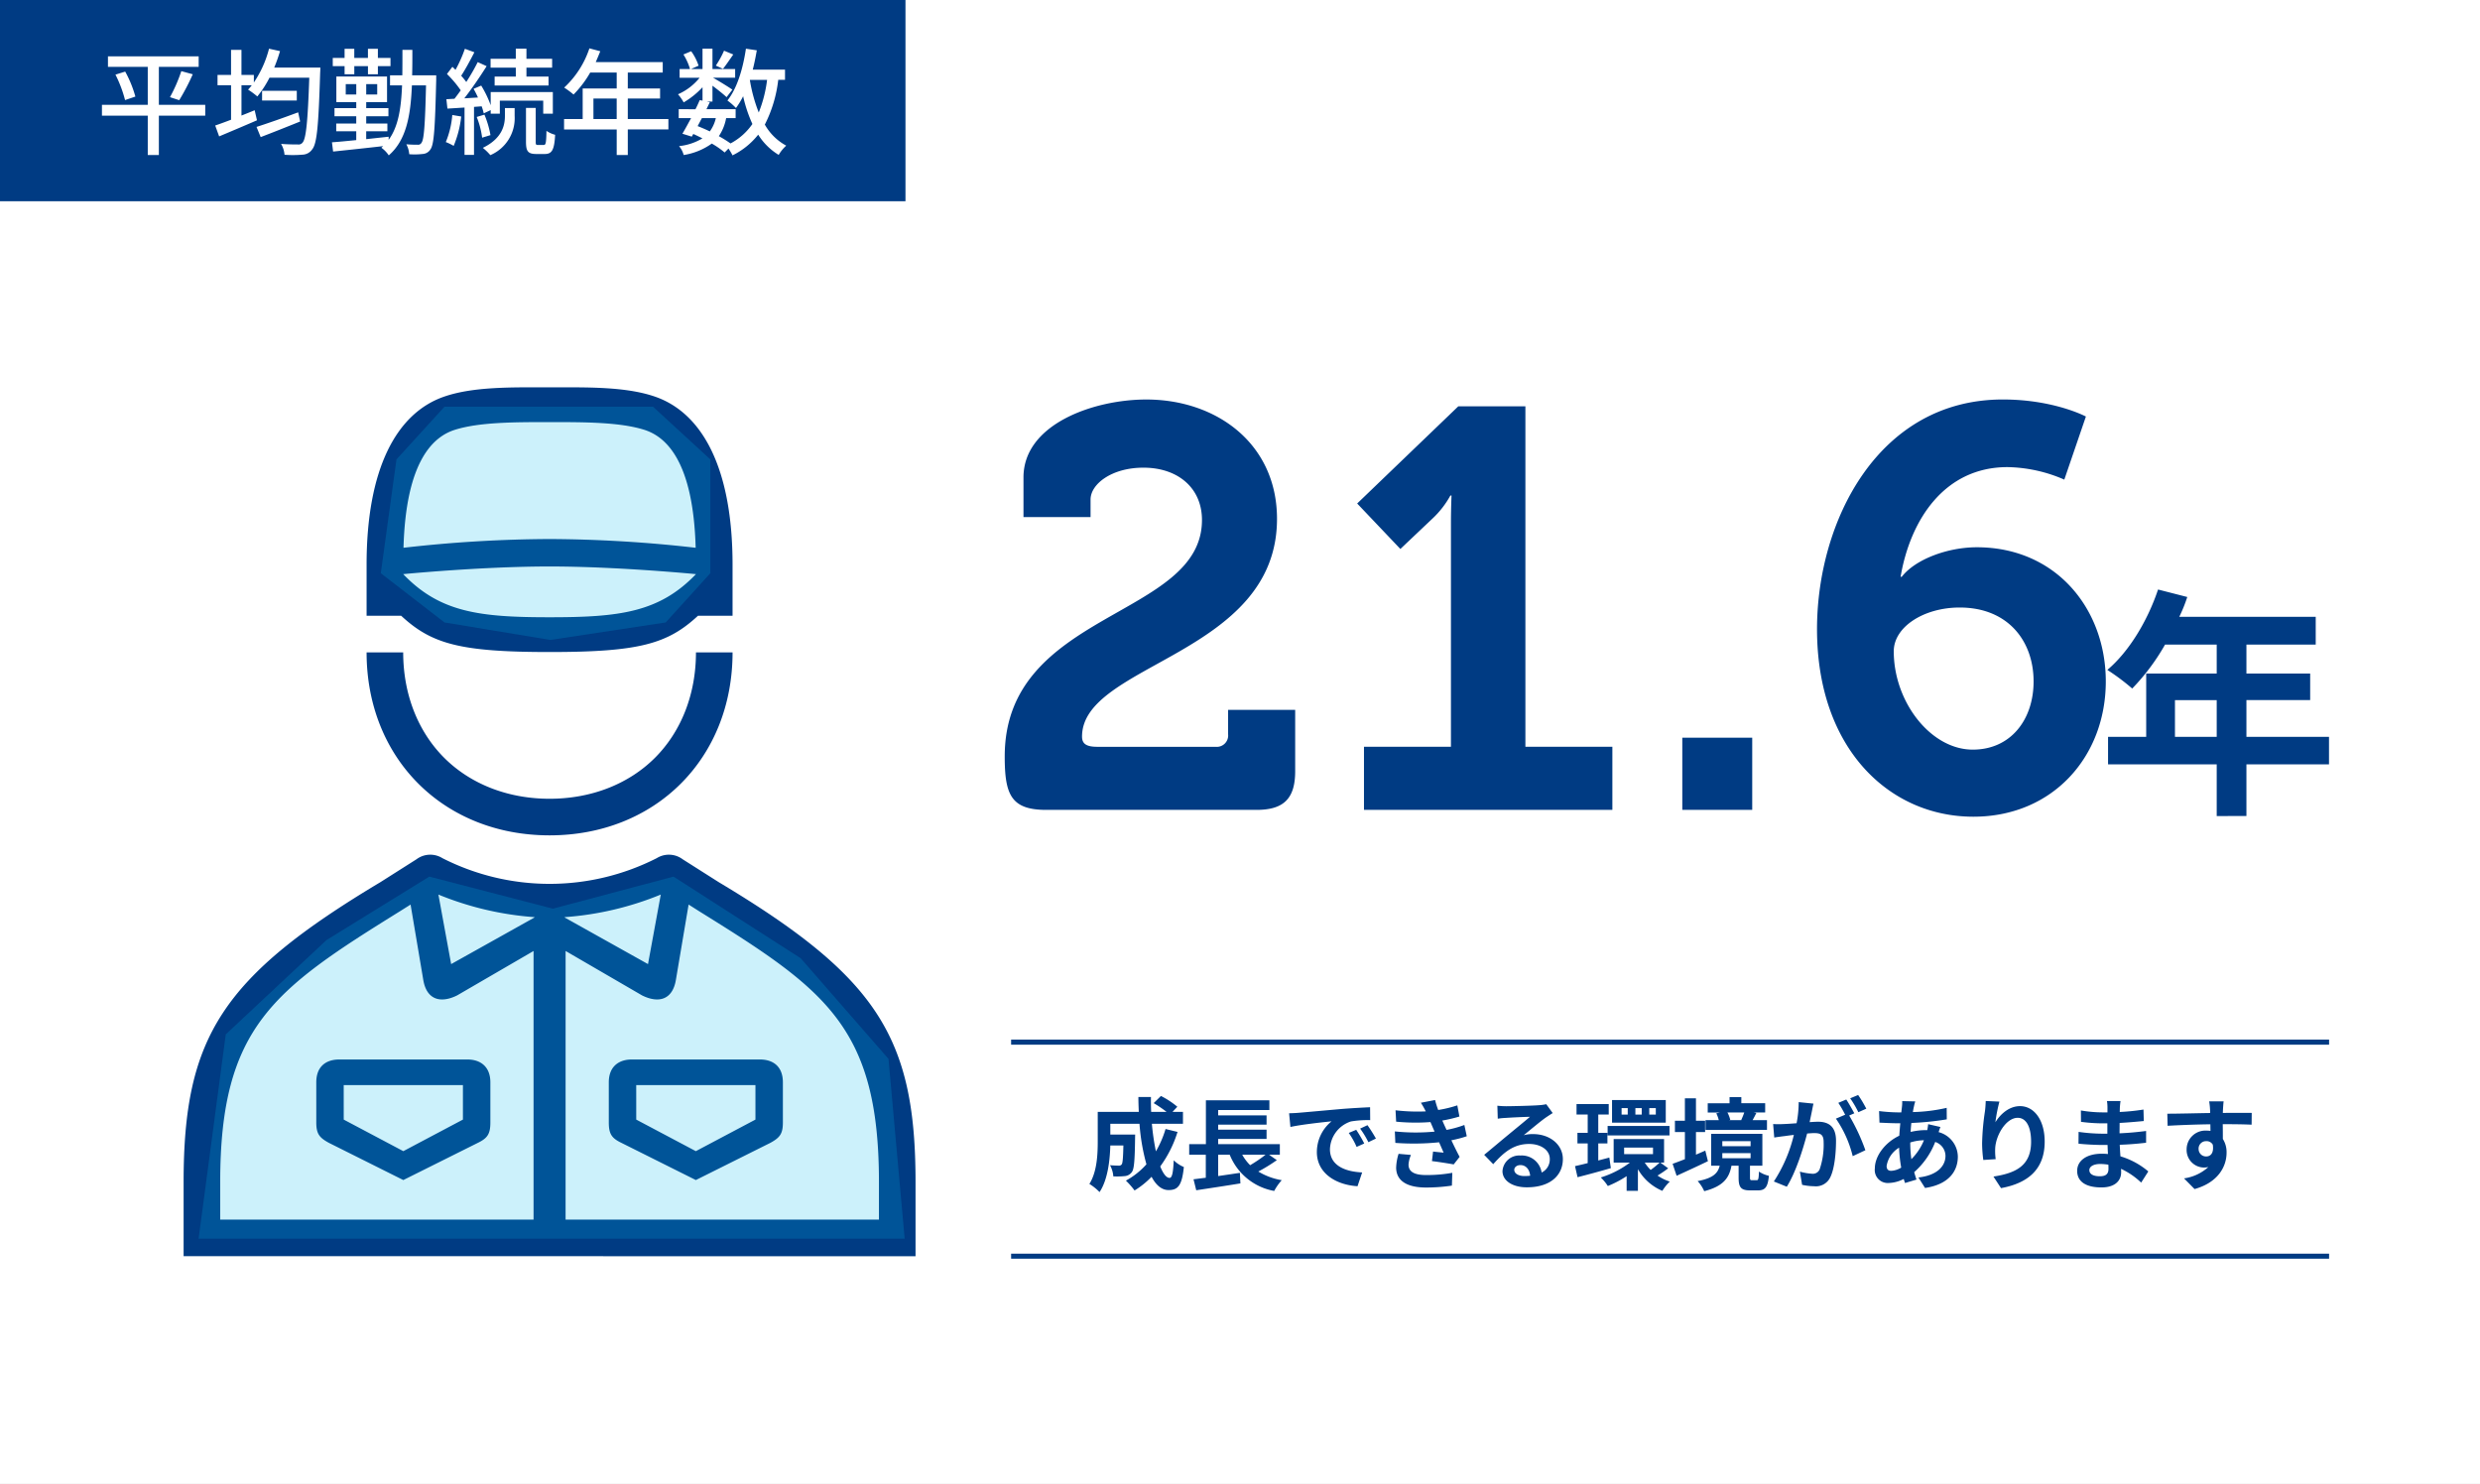 <svg xmlns="http://www.w3.org/2000/svg" width="493" height="295" viewBox="0 0 493 295"><rect x="0" y="0" width="493" height="295" fill="#808080" stroke="none"/><g transform="translate(-3079 -6126)"><rect width="493" height="295" transform="translate(3079 6126)" fill="#fff" opacity="0.997"/><path d="M201,250.225v-1H463v1Zm-164.5-.5V235c0-28.8,7.612-40.772,39.136-59.639l7.158-4.541a4.57,4.57,0,0,1,5.144-.227,46.976,46.976,0,0,0,42.625,0,4.571,4.571,0,0,1,5.145.227l7.157,4.541C174.388,194.226,182,206.2,182,235v14.729Zm75.933-7.276h62.293V235c0-30.97-10.8-38.353-35.738-53.848l-2.1-1.332L134.38,194.68c-.631,4.055-3.406,4.853-6.744,3.2l-15.2-8.832Zm-32.919-61.3C54.575,196.646,43.775,204.028,43.775,235v7.453h62.292v-53.4l-15.2,8.832c-3.337,1.648-6.112.85-6.743-3.2l-2.506-14.862Zm32.738,1.174v.07l16.565,9.262,2.54-13.821A61.952,61.952,0,0,1,112.251,182.324Zm-22.567,9.332,16.564-9.262v-.07a61.912,61.912,0,0,1-19.1-4.489Zm126.876,43.7c1.52-2.4,1.66-5.881,1.66-8.481v-5.84h8.16c-.04-.979-.08-1.959-.08-2.959h2.5c-.02,1,0,1.98.04,2.959h3.06a25.181,25.181,0,0,0-2.56-1.74l1.44-1.42a16.789,16.789,0,0,1,3.26,2.14l-.96,1.02h2.081V223.4h-6.18a47.244,47.244,0,0,0,.8,5.481,20.3,20.3,0,0,0,1.92-4.441l2.381.58a23.255,23.255,0,0,1-3.441,6.86c.581,1.44,1.22,2.281,1.86,2.281.48,0,.72-1,.82-3.5A6.471,6.471,0,0,0,235.34,232c-.381,3.7-1.181,4.579-3.04,4.579-1.4,0-2.5-1-3.38-2.64a16.942,16.942,0,0,1-3.38,2.721,15.641,15.641,0,0,0-1.72-1.961,15.265,15.265,0,0,0,4.08-3.24,41.211,41.211,0,0,1-1.38-8.059h-5.8v2.139h4.94s-.02.62-.02.9c-.06,4.2-.18,5.98-.64,6.56a1.877,1.877,0,0,1-1.381.8,15.732,15.732,0,0,1-2.3.06,5.407,5.407,0,0,0-.661-2.22c.72.061,1.4.08,1.721.08a.645.645,0,0,0,.6-.24c.2-.28.28-1.239.34-3.759h-2.6c-.08,2.92-.5,6.819-2.14,9.26A10.39,10.39,0,0,0,216.56,235.36Zm120.92-.561c3.14-.6,4.02-1.6,4.38-3.06h-1.7V225.4h10.18v6.34h-2.46v2.32c0,.5.06.561.42.561h.9c.319,0,.419-.2.46-1.721a5.708,5.708,0,0,0,1.98.841c-.221,2.3-.78,2.9-2.18,2.9H347.9c-1.88,0-2.28-.661-2.28-2.561v-2.34H344.2c-.44,2.4-1.6,4.081-5.42,5.061A7.154,7.154,0,0,0,337.479,234.8Zm4.9-4.54H348v-1.019h-5.62Zm0-2.4H348v-1h-5.62Zm-97.92,1.7h-2.3v4.24c1.4-.2,2.88-.419,4.32-.64l.1,2.1c-3.06.5-6.359,1-8.779,1.361l-.54-2.181c.72-.079,1.54-.2,2.44-.3v-4.58h-3.3v-2.1h3.32v-8.72h12.62v1.939h-10.18v1.06h9.62v1.84h-9.62v1h9.62v1.84h-9.62v1.04H254.42v2.1h-2.14l1.54,1.08a33.6,33.6,0,0,1-3.68,2.26,13.209,13.209,0,0,0,4.66,1.721,10.528,10.528,0,0,0-1.5,2.14A11.752,11.752,0,0,1,244.46,229.559Zm4.06,2.08a28.146,28.146,0,0,0,3.06-2.08h-4.64A9.513,9.513,0,0,0,248.52,231.639Zm77.08.78v4.32H323.36v-2.921a20.927,20.927,0,0,1-3.74,1.96,9.318,9.318,0,0,0-1.4-1.7,18.9,18.9,0,0,0,5.8-2.96h-3.24v-4.68H330.8v4.68h-.74l1.56,1.141a22.4,22.4,0,0,1-2.12,1.44,9.5,9.5,0,0,0,2.44,1.2,8.931,8.931,0,0,0-1.48,1.84A10.091,10.091,0,0,1,325.6,232.42Zm2.541.16a16.907,16.907,0,0,0,1.779-1.461H326.96A8.014,8.014,0,0,0,328.14,232.58Zm-5.28-3.14h5.74v-1.3h-5.74Zm111.3,4.82A9.047,9.047,0,0,0,439,232a4.254,4.254,0,0,1-.9.1,3.488,3.488,0,0,1-3.42-3.64,3.73,3.73,0,0,1,3.96-3.7,4.8,4.8,0,0,1,.78.059l-.02-1.319c-3,.04-6.06.16-8.5.3l-.059-2.4c2.26,0,5.86-.1,8.519-.139a5.125,5.125,0,0,0-.02-.6,13.319,13.319,0,0,0-.18-1.721h2.88c-.059.32-.12,1.38-.139,1.7,0,.161-.021.36-.021.6,2,0,4.7-.02,5.74,0l-.02,2.34c-1.2-.059-3.06-.1-5.74-.1.02,1,.02,2.081.02,2.939a4.883,4.883,0,0,1,.741,2.74c0,2.579-1.52,5.861-6.36,7.22Zm2.9-5.84a1.471,1.471,0,0,0,1.52,1.48c.82,0,1.56-.62,1.3-2.339a1.412,1.412,0,0,0-1.3-.7A1.479,1.479,0,0,0,437.06,228.42Zm-40.78,5.48c4.4-.68,7.48-2.12,7.48-6.921,0-3.059-1.02-4.759-2.66-4.759-2.34,0-4.379,3.52-4.479,6.12a11.757,11.757,0,0,0,.1,2.1l-2.461.16a25.665,25.665,0,0,1-.239-3.3,48.075,48.075,0,0,1,.56-6.34c.1-.72.139-1.521.16-2.082l2.72.121a32.306,32.306,0,0,0-.8,4.1c.94-1.519,2.66-3.2,4.9-3.2,2.76,0,4.9,2.7,4.9,7.06,0,5.6-3.44,8.28-8.681,9.241Zm-14.92.179c3.82-.419,5.38-2.34,5.38-4.279a2.945,2.945,0,0,0-2.04-2.781,15.406,15.406,0,0,1-4.18,6c.139.52.3,1,.46,1.48l-2.281.681c-.079-.241-.18-.52-.259-.8a6.979,6.979,0,0,1-3.06.8,2.574,2.574,0,0,1-2.68-2.9c0-2.52,2.1-5.2,4.86-6.5.059-.84.12-1.68.2-2.479h-.64c-1.04,0-2.58-.08-3.5-.121l-.08-2.3a32.544,32.544,0,0,0,3.66.26h.76l.121-1.06a7.989,7.989,0,0,0,.059-1.18l2.6.06a7.8,7.8,0,0,0-.28,1.059c-.08.321-.14.681-.2,1.06a33.086,33.086,0,0,0,6.719-.839L387,222.52a57.493,57.493,0,0,1-7.041.72c-.059.58-.12,1.18-.139,1.78a13.286,13.286,0,0,1,2.96-.36h.34a11.907,11.907,0,0,0,.18-1.18l2.44.56c-.1.22-.24.64-.36,1.02a5.114,5.114,0,0,1,3.82,4.86c0,2.78-1.66,5.52-6.52,6.24Zm-6.32-2.279c0,.619.28.959.92.959a4.216,4.216,0,0,0,1.98-.64,27.73,27.73,0,0,1-.42-3.96A5.183,5.183,0,0,0,375.04,231.8Zm4.7-4.681v.04a23.177,23.177,0,0,0,.22,3.281,11.3,11.3,0,0,0,2.5-3.76A9.652,9.652,0,0,0,379.74,227.12Zm-102.2,4.96a10.268,10.268,0,0,1,.481-2.7l2.46.221a5.849,5.849,0,0,0-.48,1.919c0,1.24.88,2.08,3.46,2.08a28.738,28.738,0,0,0,5.24-.44l-.079,2.54a35.072,35.072,0,0,1-5.1.381C279.82,236.08,277.539,234.821,277.539,232.079Zm135.381.68c0-2,1.84-3.4,4.9-3.4a12.021,12.021,0,0,1,1.22.06c-.04-.6-.06-1.22-.08-1.8h-1.021c-1.159,0-3.44-.1-4.759-.259l.02-2.341a35.984,35.984,0,0,0,4.78.36h.94v-2.059h-.94a32.983,32.983,0,0,1-4.3-.3l-.02-2.259a26.283,26.283,0,0,0,4.3.38h.98v-.9a7.947,7.947,0,0,0-.1-1.362h2.7a13.419,13.419,0,0,0-.139,1.4l-.02.781a41.76,41.76,0,0,0,4.72-.481l.06,2.281c-1.3.119-2.9.279-4.8.379l-.02,2.061c2-.081,3.66-.261,5.28-.46v2.339c-1.78.2-3.32.339-5.24.4.04.741.08,1.54.139,2.3a15.318,15.318,0,0,1,5.54,3l-1.42,2.22a15.033,15.033,0,0,0-4-2.74c.02.26.02.5.02.7,0,1.7-1.28,3-3.9,3C414.6,236.059,412.92,234.86,412.92,232.76Zm2.42-.14c0,.739.7,1.22,2.059,1.22,1.06,0,1.741-.321,1.741-1.462,0-.219,0-.5-.02-.839a10.494,10.494,0,0,0-1.62-.139C416.1,231.4,415.34,231.94,415.34,232.62Zm-116.661.179a3.328,3.328,0,0,1,3.56-3.08,3.988,3.988,0,0,1,4.22,3.38,2.885,2.885,0,0,0,1.62-2.7c0-1.779-1.8-2.98-4.1-2.98-3.04,0-5.02,1.621-7.14,4.021l-1.8-1.861c1.4-1.139,3.78-3.16,4.96-4.118,1.1-.921,3.16-2.581,4.14-3.442-1.02.021-3.74.14-4.78.221a12.848,12.848,0,0,0-1.62.159l-.08-2.58a17.744,17.744,0,0,0,1.8.1c1.04,0,5.28-.1,6.4-.2a9.572,9.572,0,0,0,1.52-.2l1.28,1.759q-.72.451-1.38.9c-1.06.74-3.14,2.5-4.38,3.5a6.663,6.663,0,0,1,1.86-.219c3.36,0,5.92,2.1,5.92,4.979,0,3.12-2.38,5.6-7.16,5.6C300.759,236.04,298.679,234.779,298.679,232.8Zm2.34-.24c0,.741.841,1.24,2,1.24a10.773,10.773,0,0,0,1.159-.059c-.12-1.281-.86-2.121-1.94-2.121C301.5,231.62,301.019,232.061,301.019,232.559Zm51.6,2.321a29.4,29.4,0,0,0,3.98-9.26c-.7.079-1.32.159-1.7.22-.56.059-1.58.2-2.2.3l-.22-2.679a18.36,18.36,0,0,0,2.1,0c.62-.021,1.561-.081,2.56-.16a21.944,21.944,0,0,0,.42-4.2l2.939.3c-.12.52-.239,1.14-.34,1.64-.12.6-.28,1.32-.419,2.04.66-.04,1.26-.079,1.66-.079,2.1,0,3.58.94,3.58,3.779,0,2.34-.28,5.5-1.12,7.221a3.165,3.165,0,0,1-3.261,1.82,11.257,11.257,0,0,1-2.36-.28l-.44-2.621a11.54,11.54,0,0,0,2.44.42,1.456,1.456,0,0,0,1.48-.859,15.127,15.127,0,0,0,.8-5.421c0-1.579-.68-1.8-1.921-1.8-.319,0-.8.041-1.36.08-.779,3-2.219,7.66-4.04,10.58Zm-90.841-5.861a7.855,7.855,0,0,1,2.921-6.1c-1.72.18-5.881.62-8.18,1.12l-.26-2.719c.8-.022,1.56-.06,1.94-.1,1.66-.14,4.939-.44,8.56-.76,2.039-.159,4.2-.28,5.6-.34l.02,2.561a20.494,20.494,0,0,0-3.82.26,6.012,6.012,0,0,0-4.18,5.54c0,3.259,3.04,4.439,6.4,4.6l-.92,2.74C265.7,235.56,261.779,233.32,261.779,229.019Zm-138.243-1.813c-1.918-.926-2.516-1.742-2.516-4.068V215.17c0-3.193,2.039-4.547,4.547-4.547h25.514c2.507,0,4.547,1.293,4.547,4.547v7.969c0,2.255-.594,3.021-2.516,4.068l-14.788,7.381Zm2.939-4.63,11.848,6.277,11.849-6.277v-6.861h-23.7Zm-61.088,4.63c-1.923-1.047-2.516-1.813-2.516-4.068V215.17c0-3.254,2.039-4.547,4.547-4.547H92.933c2.507,0,4.547,1.354,4.547,4.547v7.969c0,2.326-.6,3.142-2.516,4.068l-14.788,7.381Zm2.939-4.63,11.848,6.277,11.849-6.277v-6.861h-23.7ZM313.1,231.819c.72-.16,1.579-.36,2.52-.6V227.3h-2.04v-2.1h2.04v-3.641H313.4V219.48h6.4v2.079h-2.08V225.2h1.82v2.1h-1.82v3.4l2.2-.58.3,2.1c-2.281.66-4.7,1.32-6.62,1.8Zm19.4-.46c.68-.24,1.52-.56,2.44-.92v-5.4h-1.98V222.8h1.98v-4.461h2.2V222.8h1.82v2.239h-1.82v4.5c.62-.26,1.239-.54,1.859-.8l.52,2.1c-2.1,1.021-4.4,2.059-6.22,2.9Zm-47.84-.54.22-1.9c.78.1,1.56.16,2.1.22l-.9-2.06a49.8,49.8,0,0,1-8.7.121l-.1-2.281a40.035,40.035,0,0,0,7.9.04l-.339-.779-.481-1.12a39.32,39.32,0,0,1-6.82-.081l-.12-2.26a37.16,37.16,0,0,0,6,.22v-.02a17.746,17.746,0,0,0-.96-1.7l2.82-.541a17,17,0,0,0,.62,1.981,24.122,24.122,0,0,0,3.8-.92l.419,2.219a28.527,28.527,0,0,1-3.4.8l.381.86.46,1a21.06,21.06,0,0,0,3.54-.98l.48,2.24a22.858,22.858,0,0,1-3.06.8c.5,1.06,1.06,2.22,1.641,3.3l-1.18,1.5C287.879,231.279,285.979,230.98,284.66,230.819Zm80.3-8.44,1.84-.779a22.19,22.19,0,0,0-1.36-2.361l1.58-.66c.5.741,1.2,2,1.6,2.741l-1.02.438a39.421,39.421,0,0,1,3.22,6.9l-2.52,1.18A22.437,22.437,0,0,0,364.96,222.379Zm-96.84,2.84,1.48-.62a26.059,26.059,0,0,1,1.6,2.72l-1.52.68A15.475,15.475,0,0,0,268.12,225.22Zm2.26-.86,1.46-.68a30.264,30.264,0,0,1,1.68,2.66l-1.5.72A17.61,17.61,0,0,0,270.38,224.359Zm49.2,1.36V223.84h12.3v1.879Zm19.46-1.1V222.68h2.64a6.524,6.524,0,0,0-.5-1.359l.74-.16h-2.44v-1.84h4.34V218.1h2.34v1.219h4.74v1.84h-2.261l.5.1c-.26.539-.52,1.019-.74,1.419h2.86v1.939Zm4.919-2-.259.06h2.54l-.1-.021c.2-.439.44-1.02.6-1.5H343.4A6.335,6.335,0,0,1,343.959,222.62Zm-23.5.56v-4.5h10.68v4.5Zm7.4-1.6h1.3v-1.3h-1.3Zm-2.76,0h1.26v-1.3H325.1Zm-2.741,0h1.22v-1.3h-1.22Zm45.44-3.241,1.58-.659A23.65,23.65,0,0,1,371,220.4l-1.58.7A19.887,19.887,0,0,0,367.8,218.339ZM201,207.672v-1H463v1ZM72.875,129.689H80.15c0,8.258,2.893,15.7,8.147,20.953s12.7,8.147,20.954,8.147,15.7-2.893,20.953-8.147,8.147-12.694,8.147-20.953h7.275c0,21.076-15.3,36.374-36.374,36.374S72.875,150.765,72.875,129.689Zm288.331-4.623c0-21.357,12.091-45.652,36.951-45.652,10.17,0,16.5,3.389,16.5,3.389l-4.294,12.543a29.293,29.293,0,0,0-11.3-2.486c-12.543,0-19.323,10.509-21.244,21.809h.226c2.712-3.5,9.153-5.876,14.916-5.876,15.82,0,25.651,12.317,25.651,26.668,0,14.917-10.508,26.895-26.329,26.895C375.557,162.356,361.206,148.8,361.206,125.066Zm15.255,4.407c0,10.057,7.345,19.549,15.707,19.549,7.571,0,12.091-5.989,12.091-13.56,0-8.023-5.085-14.69-14.691-14.69C382.45,120.772,376.461,124.614,376.461,129.473Zm64.2,32.751V151.952h-21.6V146.48h7.583V133.9h14.017v-5.76H430.392a43.106,43.106,0,0,1-6.528,8.736,44.259,44.259,0,0,0-4.944-3.7c4.32-3.648,8.015-9.792,10.08-15.984l5.808,1.489a30.7,30.7,0,0,1-1.584,3.936h27.12v5.52H446.568v5.76H459.24v5.28H446.568v7.3h16.416v5.472H446.568v10.272Zm-8.3-15.744h8.3v-7.3h-8.3ZM334.425,161V146.649h13.9V161Zm-63.28,0V148.457h17.289V103.935c0-2.712.113-5.423.113-5.423h-.226a18.344,18.344,0,0,1-3.5,4.52l-6.44,6.1-8.588-9.04L289.9,80.77h13.334v67.687h17.289V161Zm-63.167,0c-7.007,0-8.249-3.051-8.249-10.622,0-29.041,39.211-27.459,39.211-47.008,0-6.329-4.746-10.4-11.639-10.4-6.328,0-10.509,3.278-10.509,6.329v3.5H203.458V94.9c0-10.622,14.012-15.481,24.408-15.481,14.012,0,25.99,8.814,25.99,23.729,0,27.121-38.758,28.7-38.758,43.279,0,1.469.9,2.034,3.051,2.034h23.5a2.261,2.261,0,0,0,2.486-2.486v-4.859h13.334v12.2c0,5.424-2.26,7.684-7.684,7.684ZM79.752,122.414H72.875V112.248c0-18.964,5.892-30.093,15.389-33.39C94.128,76.823,101.844,77,109.25,77s15.122-.175,20.985,1.859c9.5,3.3,15.389,14.426,15.389,33.39v10.166h-6.876c-6.032,5.586-11.657,7.205-29.5,7.205S85.784,128,79.752,122.414Zm.4-8.28c7.327,7.637,15.25,8.573,29.1,8.573s21.773-.937,29.1-8.573c0,0-15.539-1.522-29.1-1.522S80.15,114.133,80.15,114.133Zm58.14-5.24c-.473-17.123-5.823-22.073-10.234-23.458C123.2,83.91,116.107,83.91,109.25,83.91s-13.948,0-18.806,1.526c-4.41,1.385-9.761,6.335-10.233,23.458a264.082,264.082,0,0,1,29.039-1.738A264.1,264.1,0,0,1,138.29,108.894ZM0,40V0H180V40Z" transform="translate(3079 6126)" fill="#003b83"/><path d="M21.8-8.165H12.581v-7.544h7.912V-17.8H2.461v2.093h7.912v7.544H1.265V-6h9.108v7.82h2.208V-6H21.8Zm-17.848-6a25.005,25.005,0,0,1,1.909,5.06L7.912-9.8a23.063,23.063,0,0,0-2.024-4.968ZM16.629-9.085a44.13,44.13,0,0,0,2.691-5.152l-2.277-.621a30.853,30.853,0,0,1-2.254,5.175ZM40.273-6.67c-3.013,1.127-6.256,2.254-8.28,2.9l.828,2.024c2.231-.851,5.129-2,7.843-3.1ZM33.1-10.948v1.932H40v-1.932Zm2.415-4.623a32.317,32.317,0,0,0,1.15-3.266l-2.185-.483A21.546,21.546,0,0,1,31.464-12.6V-14.1H29V-19.09h-2.07V-14.1H24.242v2.047h2.691V-5.2c-1.2.46-2.277.851-3.151,1.15l.782,2.162c2.139-.9,4.922-2.07,7.521-3.2l-.46-2c-.874.368-1.748.713-2.622,1.058v-6.026H31.05a9.223,9.223,0,0,1-.736.874,15.839,15.839,0,0,1,1.84,1.357,20.443,20.443,0,0,0,2.415-3.726h7.912c-.3,8.74-.644,12.144-1.334,12.9a1.018,1.018,0,0,1-.966.368c-.575,0-1.863,0-3.312-.115a4.956,4.956,0,0,1,.69,2.162A22.028,22.028,0,0,0,41.1,1.748,2.428,2.428,0,0,0,43.079.667c.943-1.15,1.242-4.807,1.564-15.157.023-.3.046-1.081.046-1.081ZM49.5-14.237h1.932v-1.61h2.714v1.61H56.12v-1.61h2.507V-17.48H56.12V-19.3H54.142v1.817H51.428V-19.3H49.5v1.817H47.15v1.633H49.5Zm.23,4.025v-2.07h2.093v2.07Zm6.256,0H53.8v-2.07h2.185Zm11.73-3.818H62.928c.046-1.61.046-3.289.046-5.06H61c0,1.771,0,3.473-.023,5.06H58.535v2h2.392C60.743-7.5,60.191-3.841,58.259-1.2v-.621c-1.495.161-2.99.322-4.462.483V-2.9h4.209V-4.439H53.8V-5.888h4.416V-7.5H53.8v-1.2h4.14v-5.083H47.863v5.083h3.956v1.2H47.495v1.61h4.324v1.449H47.84V-2.9h3.979V-1.15c-1.84.184-3.5.345-4.83.437l.23,1.84C49.864.851,53.567.46,57.178.046c-.115.092-.23.207-.368.322a5.777,5.777,0,0,1,1.472,1.518c3.45-2.99,4.347-7.774,4.6-13.915h2.806c-.184,7.935-.414,10.81-.9,11.408a.742.742,0,0,1-.759.391c-.391,0-1.288,0-2.254-.092a4.976,4.976,0,0,1,.575,1.978A13.715,13.715,0,0,0,65,1.61,1.937,1.937,0,0,0,66.585.667c.69-.966.9-4.209,1.127-13.708Zm15.824.253H79.327v1.771H90.045v-1.771H85.652v-1.771h5.106v-1.771H85.652v-2H83.536v2H78.522v1.771h5.014ZM70.909-6.141A17.608,17.608,0,0,1,69.621-.759,10.941,10.941,0,0,1,71.185,0a20.974,20.974,0,0,0,1.5-5.842Zm5.842-1.725a12.757,12.757,0,0,1,.414,1.4l1.38-.644v.713h1.817v-2.6h8.625v2.6H90.9v-4.3H78.545v2.622a20.925,20.925,0,0,0-1.886-3.91l-1.518.644a17.268,17.268,0,0,1,.874,1.725L73.3-9.453c1.495-1.909,3.151-4.347,4.439-6.394l-1.771-.805A41.424,41.424,0,0,1,73.692-12.7a14.212,14.212,0,0,0-1.012-1.242c.828-1.265,1.817-3.1,2.622-4.669l-1.886-.69a27.529,27.529,0,0,1-1.863,4.186c-.207-.207-.414-.414-.621-.6l-1.081,1.426a22.026,22.026,0,0,1,2.737,3.243c-.414.6-.851,1.173-1.242,1.679l-1.61.092.207,1.863c1.012-.046,2.162-.138,3.4-.207V1.794h1.886V-7.751ZM75.762-5.75a16.339,16.339,0,0,1,1.081,4.117L78.5-2.139A18.947,18.947,0,0,0,77.3-6.21Zm5.612-.23c0,1.771-.46,4.462-4.393,6.371A11.248,11.248,0,0,1,78.476,1.84a7.982,7.982,0,0,0,4.83-7.774V-7.521H81.374Zm6.555,5.8c-.391,0-.437-.092-.437-.69v-6.67H85.56v6.67c0,1.909.345,2.484,2.07,2.484h1.656c1.426,0,1.909-.782,2.07-3.818a5.6,5.6,0,0,1-1.725-.782c-.046,2.438-.138,2.806-.552,2.806Zm11.04-5.152V-9.407h4.623v4.071Zm14.9,0H105.8V-9.407h6.417v-2H105.8v-3.174h6.946v-2.07H99.429c.3-.69.621-1.449.9-2.162l-2.162-.575a18.609,18.609,0,0,1-5.014,7.8,17.009,17.009,0,0,1,1.863,1.38,20.925,20.925,0,0,0,3.312-4.37h5.267v3.174H96.83v6.072h-3.7v2.07h10.465V1.817H105.8V-3.266h8.073Zm11.063-13.593a18.638,18.638,0,0,1-1.633,2.967l1.426.644c.575-.713,1.311-1.817,2.047-2.852Zm8.556,5.8a25.657,25.657,0,0,1-1.656,6.486,31.047,31.047,0,0,1-1.771-6.486ZM123.3-5.52a7.191,7.191,0,0,1-1.2,2.645c-.782-.391-1.61-.736-2.415-1.058.276-.506.552-1.058.851-1.587Zm13.754-7.613v-2.024H130.64c.322-1.242.575-2.53.805-3.841l-2.162-.322c-.6,4.048-1.771,7.912-3.68,10.3a12.164,12.164,0,0,1,1.7,1.495,15.506,15.506,0,0,0,1.426-2.346,27.749,27.749,0,0,0,1.84,5.52,12.219,12.219,0,0,1-4.347,3.864A24.386,24.386,0,0,0,123.9-1.932,9.406,9.406,0,0,0,125.35-5.52h1.886V-7.291h-5.8c.23-.483.46-.943.667-1.38l-.621-.138h1.15V-11.96c1.035.782,2.254,1.748,2.806,2.277l1.15-1.495c-.575-.414-2.806-1.794-3.841-2.369h4.393v-1.725h-4.508V-19.32h-1.978v4.048h-2.3l1.518-.667a10.346,10.346,0,0,0-1.472-2.875l-1.541.644a11.362,11.362,0,0,1,1.311,2.9H116.1v1.725h3.979a11.413,11.413,0,0,1-4.3,3.289,8.463,8.463,0,0,1,1.127,1.61,16.355,16.355,0,0,0,3.749-3.013v2.668l-.552-.115c-.253.575-.529,1.2-.851,1.817H115.92V-5.52h2.461c-.621,1.15-1.219,2.254-1.725,3.105l1.863.575.3-.529c.621.276,1.219.575,1.817.874A11.234,11.234,0,0,1,115.989.046a4.5,4.5,0,0,1,.92,1.771A13.13,13.13,0,0,0,122.5-.46a16.8,16.8,0,0,1,2.553,1.771l.759-.782a10.336,10.336,0,0,1,.805,1.357,14.942,14.942,0,0,0,5.106-4.117,12.374,12.374,0,0,0,4.071,4.025,7.819,7.819,0,0,1,1.5-1.84,10.78,10.78,0,0,1-4.255-4.186,26.054,26.054,0,0,0,2.668-8.9Z" transform="translate(3098 6155)" fill="#fff"/><path d="M0,165.389l5.4-40.61,20.018-18.744L45.865,93.416l24.55,6.376,23.992-6.376,25.285,16.228,17.453,20.008,3.214,35.737Zm48.884-122.5L36.217,33.1l3.118-22.624L48.884,0H90.332l11.4,10.481V33.1L92.85,42.892,69.92,46.366Z" transform="translate(3118.48 6206.851)" fill="#00b9ef" opacity="0.2"/></g></svg>